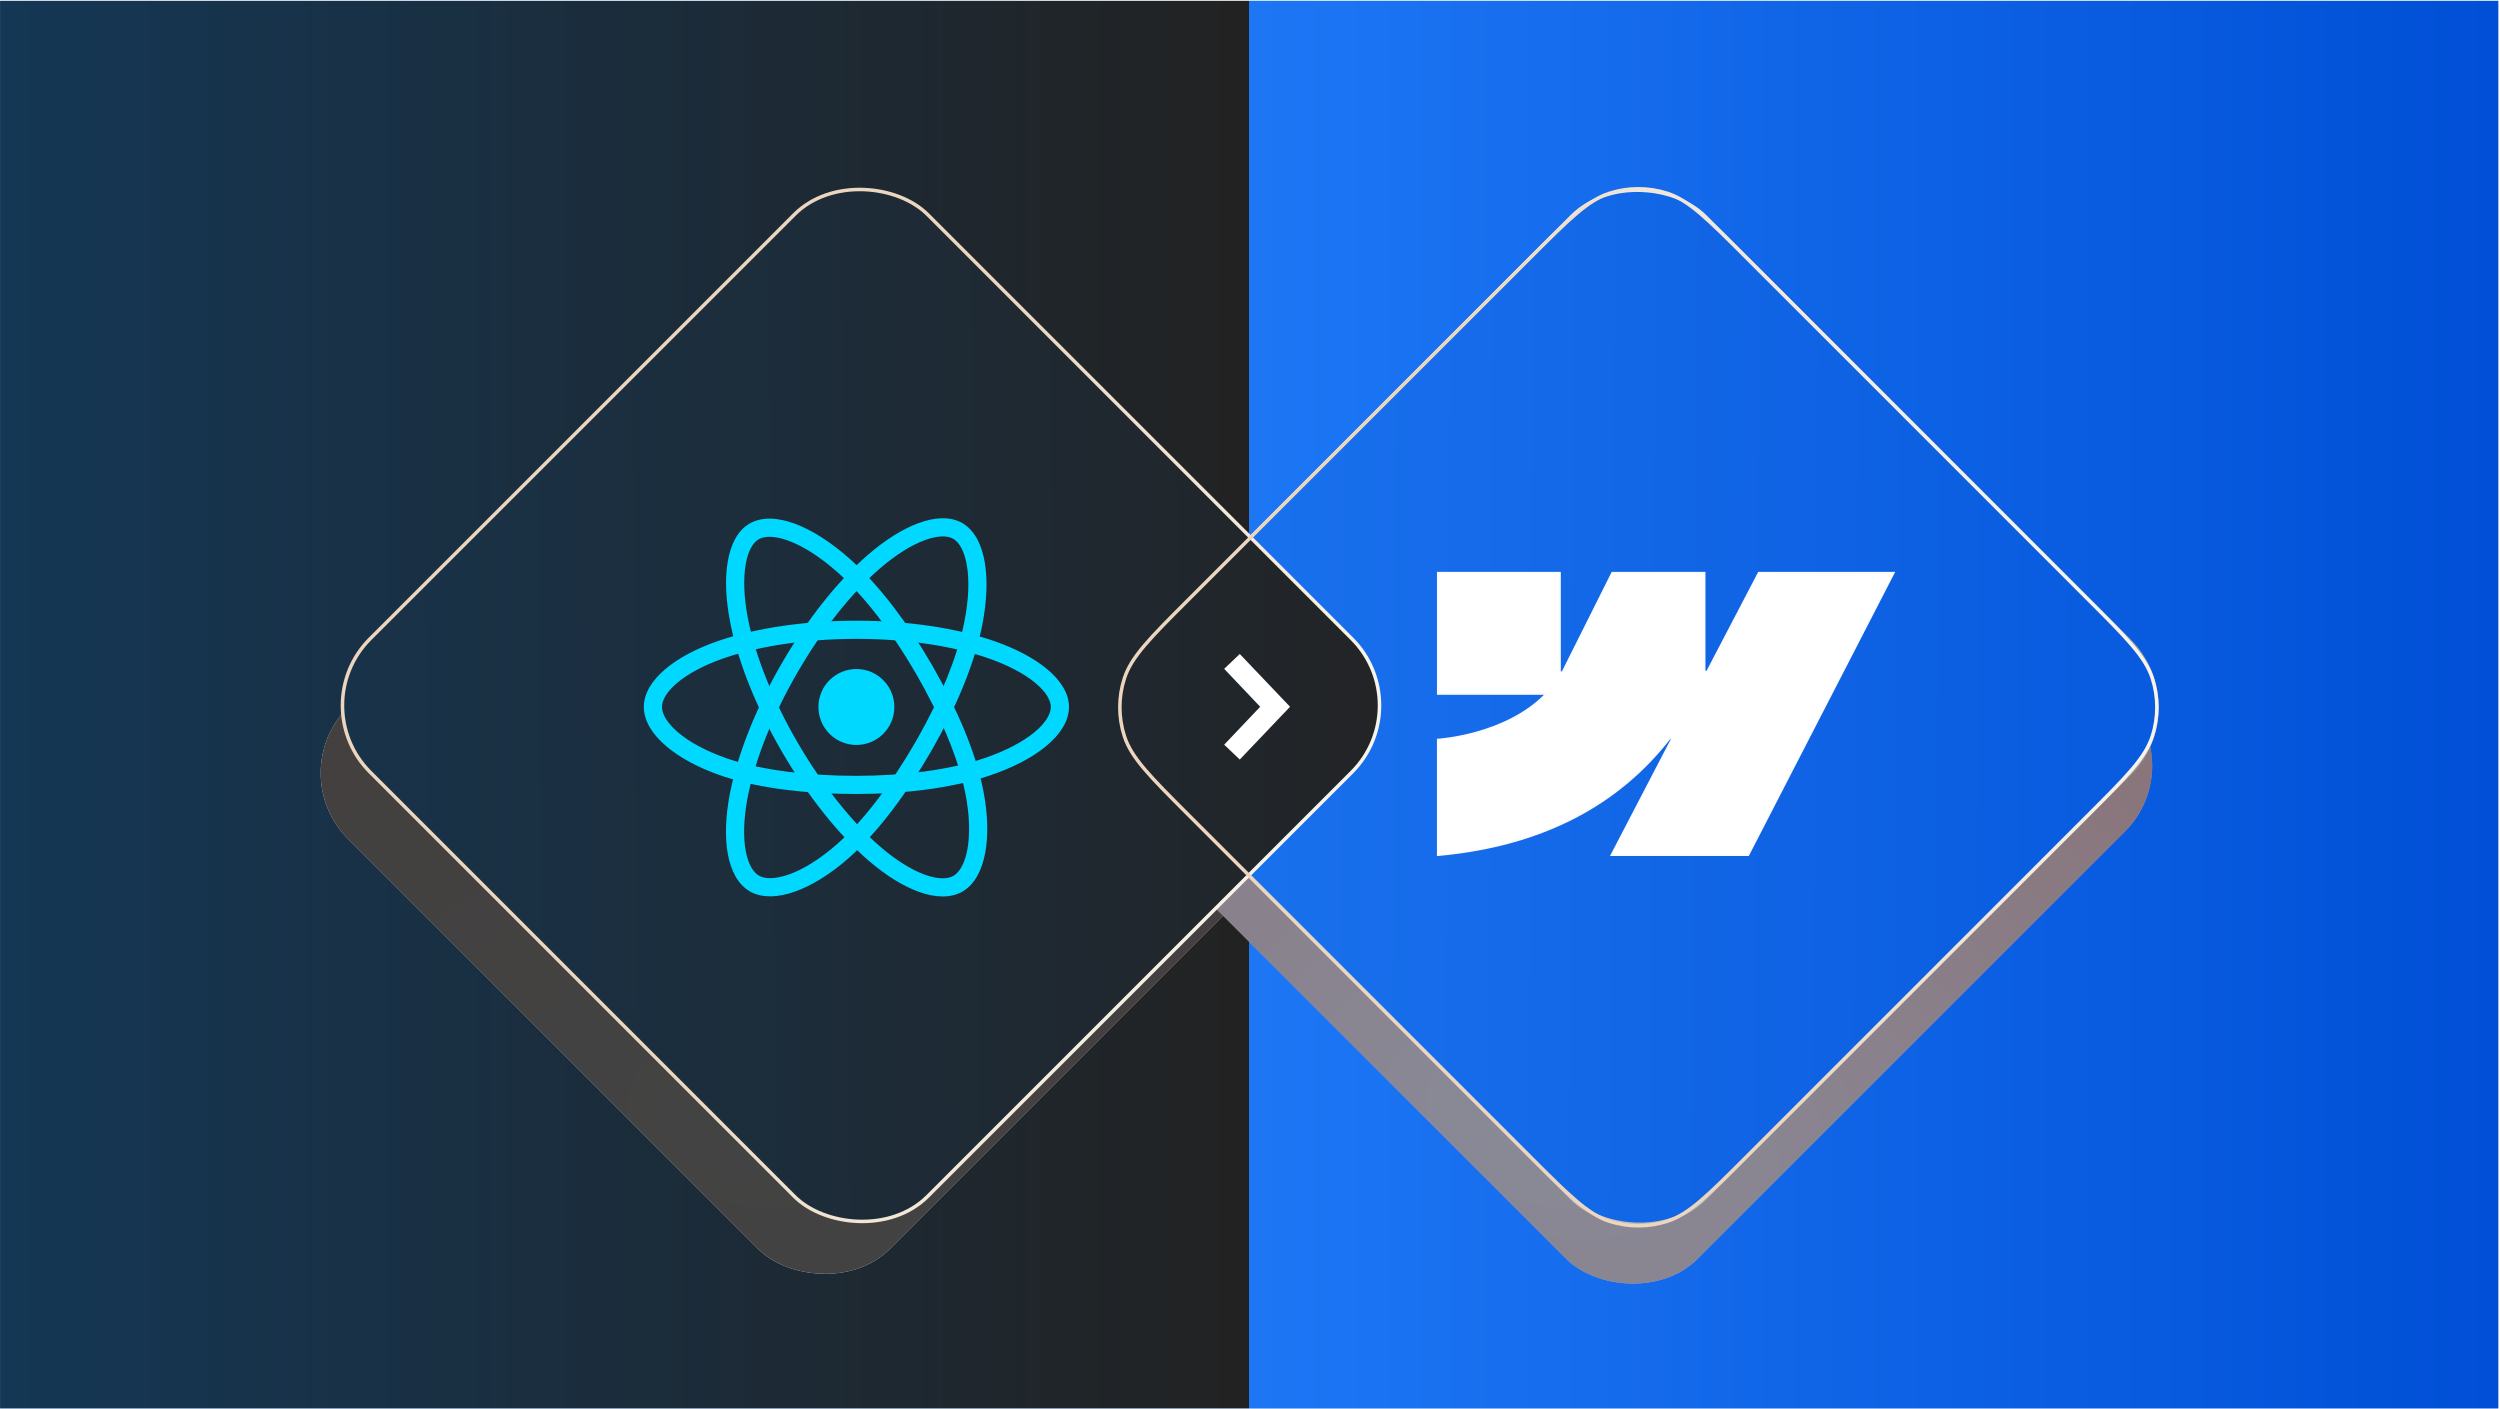 <svg width="1421" height="801" viewBox="0 0 1421 801" fill="none" xmlns="http://www.w3.org/2000/svg">
<g clip-path="url(#clip0_12265_26)">
<rect width="1420" height="800" transform="translate(0.053 0.486)" fill="#4F8EE1"/>
<rect x="709.964" width="710" height="803" fill="url(#paint0_linear_12265_26)"/>
<rect x="-0.036" width="710" height="803" fill="url(#paint1_linear_12265_26)"/>
<g style="mix-blend-mode:hard-light" filter="url(#filter0_f_12265_26)">
<rect x="160.412" y="439.379" width="435.503" height="435.503" rx="52.788" transform="rotate(-45 160.412 439.379)" fill="url(#paint2_radial_12265_26)"/>
<rect x="160.412" y="439.379" width="435.503" height="435.503" rx="52.788" transform="rotate(-45 160.412 439.379)" fill="url(#paint3_radial_12265_26)" fill-opacity="0.9"/>
</g>
<g style="mix-blend-mode:color-burn" filter="url(#filter1_f_12265_26)">
<rect x="609.964" y="435.26" width="449.16" height="449.16" rx="52.788" transform="rotate(-45 609.964 435.26)" fill="url(#paint4_radial_12265_26)"/>
<rect x="609.964" y="435.26" width="449.16" height="449.16" rx="52.788" transform="rotate(-45 609.964 435.26)" fill="url(#paint5_radial_12265_26)" fill-opacity="0.5"/>
</g>
<path d="M709.429 304.949L767.167 361.503C789.486 383.364 789.486 419.295 767.167 441.156L709.429 497.71L653.251 440.33C632.034 418.658 632.034 384.001 653.251 362.329L709.429 304.949Z" fill="#222222"/>
<rect x="613.929" y="402.014" width="448.821" height="448.821" rx="53.886" transform="rotate(-45 613.929 402.014)" fill="url(#paint6_linear_12265_26)" stroke="url(#paint7_linear_12265_26)" stroke-width="1.364"/>
<rect x="172.472" y="400.984" width="448.188" height="448.188" rx="53.569" transform="rotate(-45 172.472 400.984)" fill="url(#paint8_linear_12265_26)" stroke="url(#paint9_linear_12265_26)" stroke-width="1.997"/>
<path d="M675.363 463.048L870.218 657.903C881.035 668.72 889.105 676.79 896.027 682.666C902.939 688.534 908.64 692.156 914.694 694.123C925.453 697.619 937.044 697.619 947.803 694.123C953.857 692.156 959.558 688.534 966.471 682.666C973.392 676.79 981.463 668.72 992.279 657.904L1187.13 463.048C1197.95 452.232 1206.02 444.161 1211.9 437.24C1217.77 430.327 1221.39 424.626 1223.35 418.572C1226.85 407.813 1226.85 396.222 1223.35 385.463C1221.39 379.409 1217.77 373.708 1211.9 366.796C1206.02 359.874 1197.95 351.803 1187.13 340.987L992.279 146.131C981.463 135.315 973.392 127.245 966.471 121.369C959.558 115.501 953.857 111.879 947.803 109.912C937.044 106.416 925.453 106.416 914.694 109.912C908.64 111.879 902.939 115.501 896.027 121.369C889.105 127.245 881.035 135.316 870.218 146.132L675.363 340.987C664.546 351.804 656.476 359.874 650.6 366.796C644.732 373.708 641.11 379.409 639.143 385.463C635.647 396.222 635.647 407.813 639.143 418.572C641.11 424.626 644.732 430.327 650.6 437.24C656.476 444.161 664.546 452.231 675.363 463.048Z" stroke="url(#paint10_linear_12265_26)" stroke-width="1.997"/>
<path d="M733.265 401.723L729.237 397.503L704.685 371.723L695.823 380.163L716.291 401.723L695.823 423.283L704.685 431.723L729.237 405.943L733.265 401.723Z" fill="white"/>
<path d="M486.772 423.431C498.691 423.431 508.354 413.768 508.354 401.849C508.354 389.929 498.691 380.266 486.772 380.266C474.852 380.266 465.189 389.929 465.189 401.849C465.189 413.768 474.852 423.431 486.772 423.431Z" fill="#00D8FF"/>
<path d="M597.287 401.838C597.287 398.314 594.907 393.547 588.568 388.258C582.372 383.088 573.11 378.058 561.283 373.987V373.986C541.646 367.229 515.317 363.128 486.781 363.128C458.856 363.128 432.659 367.065 413.138 373.552L411.271 374.188C399.625 378.247 390.631 383.237 384.654 388.35C378.561 393.562 376.269 398.289 376.269 401.838C376.269 405.535 378.766 410.616 385.289 416.202C391.666 421.663 401.215 426.985 413.474 431.175L415.306 431.783C434.442 437.979 459.754 440.983 486.781 440.983C513.926 440.983 539.468 437.581 558.637 431.23V431.229L559.821 430.833C571.97 426.688 581.489 421.547 587.92 416.253C594.712 410.66 597.287 405.578 597.287 401.838ZM607.611 401.838C607.611 410.137 602.218 417.853 594.481 424.223C586.588 430.721 575.422 436.545 561.883 441.029L561.884 441.03C541.354 447.831 514.642 451.306 486.781 451.306C459.168 451.306 432.664 448.258 412.106 441.599L410.135 440.943C396.996 436.453 386.196 430.57 378.574 424.043C371.098 417.642 365.944 409.952 365.944 401.838C365.944 393.924 370.832 386.589 377.944 380.505C385.173 374.321 395.412 368.781 407.874 364.438L409.867 363.76C430.676 356.844 458.02 352.803 486.781 352.803C516.189 352.803 543.696 357.017 564.643 364.225H564.644L565.82 364.637C577.918 368.919 587.981 374.322 595.182 380.331C602.474 386.415 607.611 393.807 607.611 401.838Z" fill="#00D8FF"/>
<path d="M522.113 297.322C531.026 294.046 539.994 293.288 546.95 297.299L547.614 297.701C554.386 301.979 558.182 310.279 559.783 319.856C561.416 329.624 560.969 341.742 558.321 355.193L558.058 356.499C553.691 377.685 543.359 402.552 529.435 426.692L529.437 426.693C515.644 450.613 499.758 472.051 483.724 486.533L482.172 487.913C471.719 497.053 461.225 503.469 451.763 506.811C442.772 509.986 433.823 510.669 426.884 507.024L426.218 506.658C419.364 502.704 415.452 494.808 413.733 485.608C411.987 476.257 412.301 464.62 414.76 451.654L415.168 449.586C419.567 428.084 429.731 402.382 444.105 377.47C458.794 351.993 476.19 330.27 492.904 315.728C502.975 306.965 513.026 300.663 522.113 297.322ZM541.794 306.243C538.742 304.483 533.424 304.164 525.675 307.013C518.101 309.797 509.116 315.306 499.681 323.517V323.518C484.013 337.149 467.301 357.908 453.047 382.629V382.63C439.091 406.818 429.414 431.473 425.286 451.64L424.903 453.577V453.578C422.605 465.696 422.437 475.981 423.881 483.712C425.353 491.594 428.303 495.941 431.377 497.714H431.376C434.576 499.56 440.226 499.936 448.325 497.076C456.242 494.28 465.624 488.667 475.377 480.14C490.757 466.69 506.558 445.702 520.493 421.536L521.754 419.329C534.666 396.531 543.996 373.579 547.947 354.415L548.193 353.19C550.673 340.591 550.974 329.776 549.601 321.559C548.195 313.15 545.225 308.412 542.096 306.426L541.794 306.243Z" fill="#00D8FF"/>
<path d="M426.044 297.606C433.227 293.448 442.605 294.248 451.994 297.752C461.572 301.327 472.209 308.072 482.875 317.543L484.392 318.911C500.075 333.245 515.869 354.033 529.392 377.396L530.721 379.711C544.346 403.641 554.691 428.014 558.826 448.915L559.071 450.187C561.54 463.303 561.783 475.142 560.01 484.7C558.214 494.377 554.14 502.689 547.117 506.752L547.116 506.751C540.268 510.713 531.475 510.163 522.646 507.057C513.673 503.9 503.748 497.815 493.742 489.207L493.74 489.205C476.856 474.67 459.014 452.441 444.14 426.747H444.139C429.867 402.088 419.912 376.997 415.434 355.686L415.019 353.636V353.634C412.456 340.534 412.014 328.677 413.658 319.136C415.27 309.778 419.093 301.627 426.044 297.606ZM448.385 307.425C440.142 304.348 434.453 304.666 431.215 306.541L431.214 306.542C428.166 308.306 425.234 312.752 423.833 320.888C422.463 328.841 422.749 339.376 425.15 351.652L425.541 353.576C429.747 373.587 439.226 397.646 453.075 421.575H453.074C467.515 446.522 484.666 467.771 500.476 481.381H500.475C509.827 489.427 518.653 494.707 526.072 497.317C533.634 499.978 538.873 499.594 541.946 497.816H541.947L542.247 497.633C545.341 495.667 548.341 490.996 549.859 482.815C551.391 474.56 551.214 463.629 548.698 450.919V450.918C544.735 430.883 534.436 406.715 520.458 382.569H520.457C506.856 359.07 491.126 338.674 476.021 325.263H476.02C466.003 316.368 456.441 310.432 448.385 307.425Z" fill="#00D8FF"/>
<path fill-rule="evenodd" clip-rule="evenodd" d="M1076.31 325.623L993.673 485.983H916.06L950.64 419.523H949.083C920.553 456.292 877.984 480.492 817.332 485.983V420.445C817.332 420.445 856.132 418.167 878.94 394.36H817.346V325.623H886.588V382.158H888.145L916.442 325.623H968.804V381.806H970.361L999.724 325.623H1076.31Z" fill="url(#paint11_radial_12265_26)"/>
<path fill-rule="evenodd" clip-rule="evenodd" d="M1076.31 325.623L993.673 485.983H916.06L950.64 419.523H949.083C920.553 456.292 877.984 480.492 817.332 485.983V420.445C817.332 420.445 856.132 418.167 878.94 394.36H817.346V325.623H886.588V382.158H888.145L916.442 325.623H968.804V381.806H970.361L999.724 325.623H1076.31Z" fill="white"/>
<path fill-rule="evenodd" clip-rule="evenodd" d="M1076.31 325.623L993.673 485.983H916.06L950.64 419.523H949.083C920.553 456.292 877.984 480.492 817.332 485.983V420.445C817.332 420.445 856.132 418.167 878.94 394.36H817.346V325.623H886.588V382.158H888.145L916.442 325.623H968.804V381.806H970.361L999.724 325.623H1076.31Z" stroke="url(#paint12_linear_12265_26)" stroke-width="1.153"/>
</g>
<defs>
<filter id="filter0_f_12265_26" x="58.622" y="29.641" width="819.475" height="819.475" filterUnits="userSpaceOnUse" color-interpolation-filters="sRGB">
<feFlood flood-opacity="0" result="BackgroundImageFix"/>
<feBlend mode="normal" in="SourceGraphic" in2="BackgroundImageFix" result="shape"/>
<feGaussianBlur stdDeviation="61.828" result="effect1_foregroundBlur_12265_26"/>
</filter>
<filter id="filter1_f_12265_26" x="508.174" y="15.866" width="838.788" height="838.788" filterUnits="userSpaceOnUse" color-interpolation-filters="sRGB">
<feFlood flood-opacity="0" result="BackgroundImageFix"/>
<feBlend mode="normal" in="SourceGraphic" in2="BackgroundImageFix" result="shape"/>
<feGaussianBlur stdDeviation="61.828" result="effect1_foregroundBlur_12265_26"/>
</filter>
<linearGradient id="paint0_linear_12265_26" x1="709.964" y1="285" x2="1419.96" y2="285" gradientUnits="userSpaceOnUse">
<stop stop-color="#1D77F5"/>
<stop offset="1" stop-color="#004FD6"/>
</linearGradient>
<linearGradient id="paint1_linear_12265_26" x1="709.964" y1="364" x2="-0.036" y2="364" gradientUnits="userSpaceOnUse">
<stop stop-color="#222222"/>
<stop offset="1" stop-color="#143755"/>
</linearGradient>
<radialGradient id="paint2_radial_12265_26" cx="0" cy="0" r="1" gradientUnits="userSpaceOnUse" gradientTransform="translate(203.824 761.585) rotate(-26.97) scale(797.103 1215.94)">
<stop stop-color="white"/>
<stop offset="0.681" stop-color="#FFBA9E"/>
</radialGradient>
<radialGradient id="paint3_radial_12265_26" cx="0" cy="0" r="1" gradientUnits="userSpaceOnUse" gradientTransform="translate(271.919 434.437) rotate(81.87) scale(502.351 635.701)">
<stop offset="0" stop-color="#2F2F2F"/>
</radialGradient>
<radialGradient id="paint4_radial_12265_26" cx="0" cy="0" r="1" gradientUnits="userSpaceOnUse" gradientTransform="translate(654.737 767.57) rotate(-26.97) scale(822.099 1254.07)">
<stop stop-color="white"/>
<stop offset="0.681" stop-color="#FFBA9E"/>
</radialGradient>
<radialGradient id="paint5_radial_12265_26" cx="0" cy="0" r="1" gradientUnits="userSpaceOnUse" gradientTransform="translate(724.967 430.163) rotate(81.87) scale(518.104 655.636)">
<stop offset="0" stop-color="#141631"/>
</radialGradient>
<linearGradient id="paint6_linear_12265_26" x1="623.227" y1="412.257" x2="1045.37" y2="839.35" gradientUnits="userSpaceOnUse">
<stop offset="0" stop-color="#1C74EF"/>
<stop offset="1" stop-color="#085ADE"/>
</linearGradient>
<linearGradient id="paint7_linear_12265_26" x1="596.083" y1="637.866" x2="673.837" y2="921.987" gradientUnits="userSpaceOnUse">
<stop stop-color="#E9E9E9"/>
<stop offset="1" stop-color="#A3A3A3"/>
</linearGradient>
<linearGradient id="paint8_linear_12265_26" x1="599.84" y1="829.79" x2="175.222" y2="412.95" gradientUnits="userSpaceOnUse">
<stop stop-color="#222426"/>
<stop offset="1" stop-color="#18334A"/>
</linearGradient>
<linearGradient id="paint9_linear_12265_26" x1="175.4" y1="695.68" x2="273.506" y2="945.964" gradientUnits="userSpaceOnUse">
<stop stop-color="#ECD6BF"/>
<stop offset="1" stop-color="#F7F4EB"/>
</linearGradient>
<linearGradient id="paint10_linear_12265_26" x1="824.37" y1="196.706" x2="1070.72" y2="89.099" gradientUnits="userSpaceOnUse">
<stop stop-color="#ECD6BF"/>
<stop offset="1" stop-color="#F7F4EB"/>
</linearGradient>
<radialGradient id="paint11_radial_12265_26" cx="0" cy="0" r="1" gradientUnits="userSpaceOnUse" gradientTransform="translate(1004.46 510.32) rotate(-111.801) scale(271.596 471.35)">
<stop stop-color="#FF5E2D" stop-opacity="0.9"/>
<stop offset="0.685" stop-color="#EBCEC3"/>
<stop offset="1" stop-color="#EE9F8D"/>
</radialGradient>
<linearGradient id="paint12_linear_12265_26" x1="898.237" y1="347.182" x2="995.687" y2="458.475" gradientUnits="userSpaceOnUse">
<stop offset="1" stop-color="#FBFBFB"/>
</linearGradient>
<clipPath id="clip0_12265_26">
<rect width="1420" height="800" fill="white" transform="translate(0.053 0.486)"/>
</clipPath>
</defs>
</svg>
